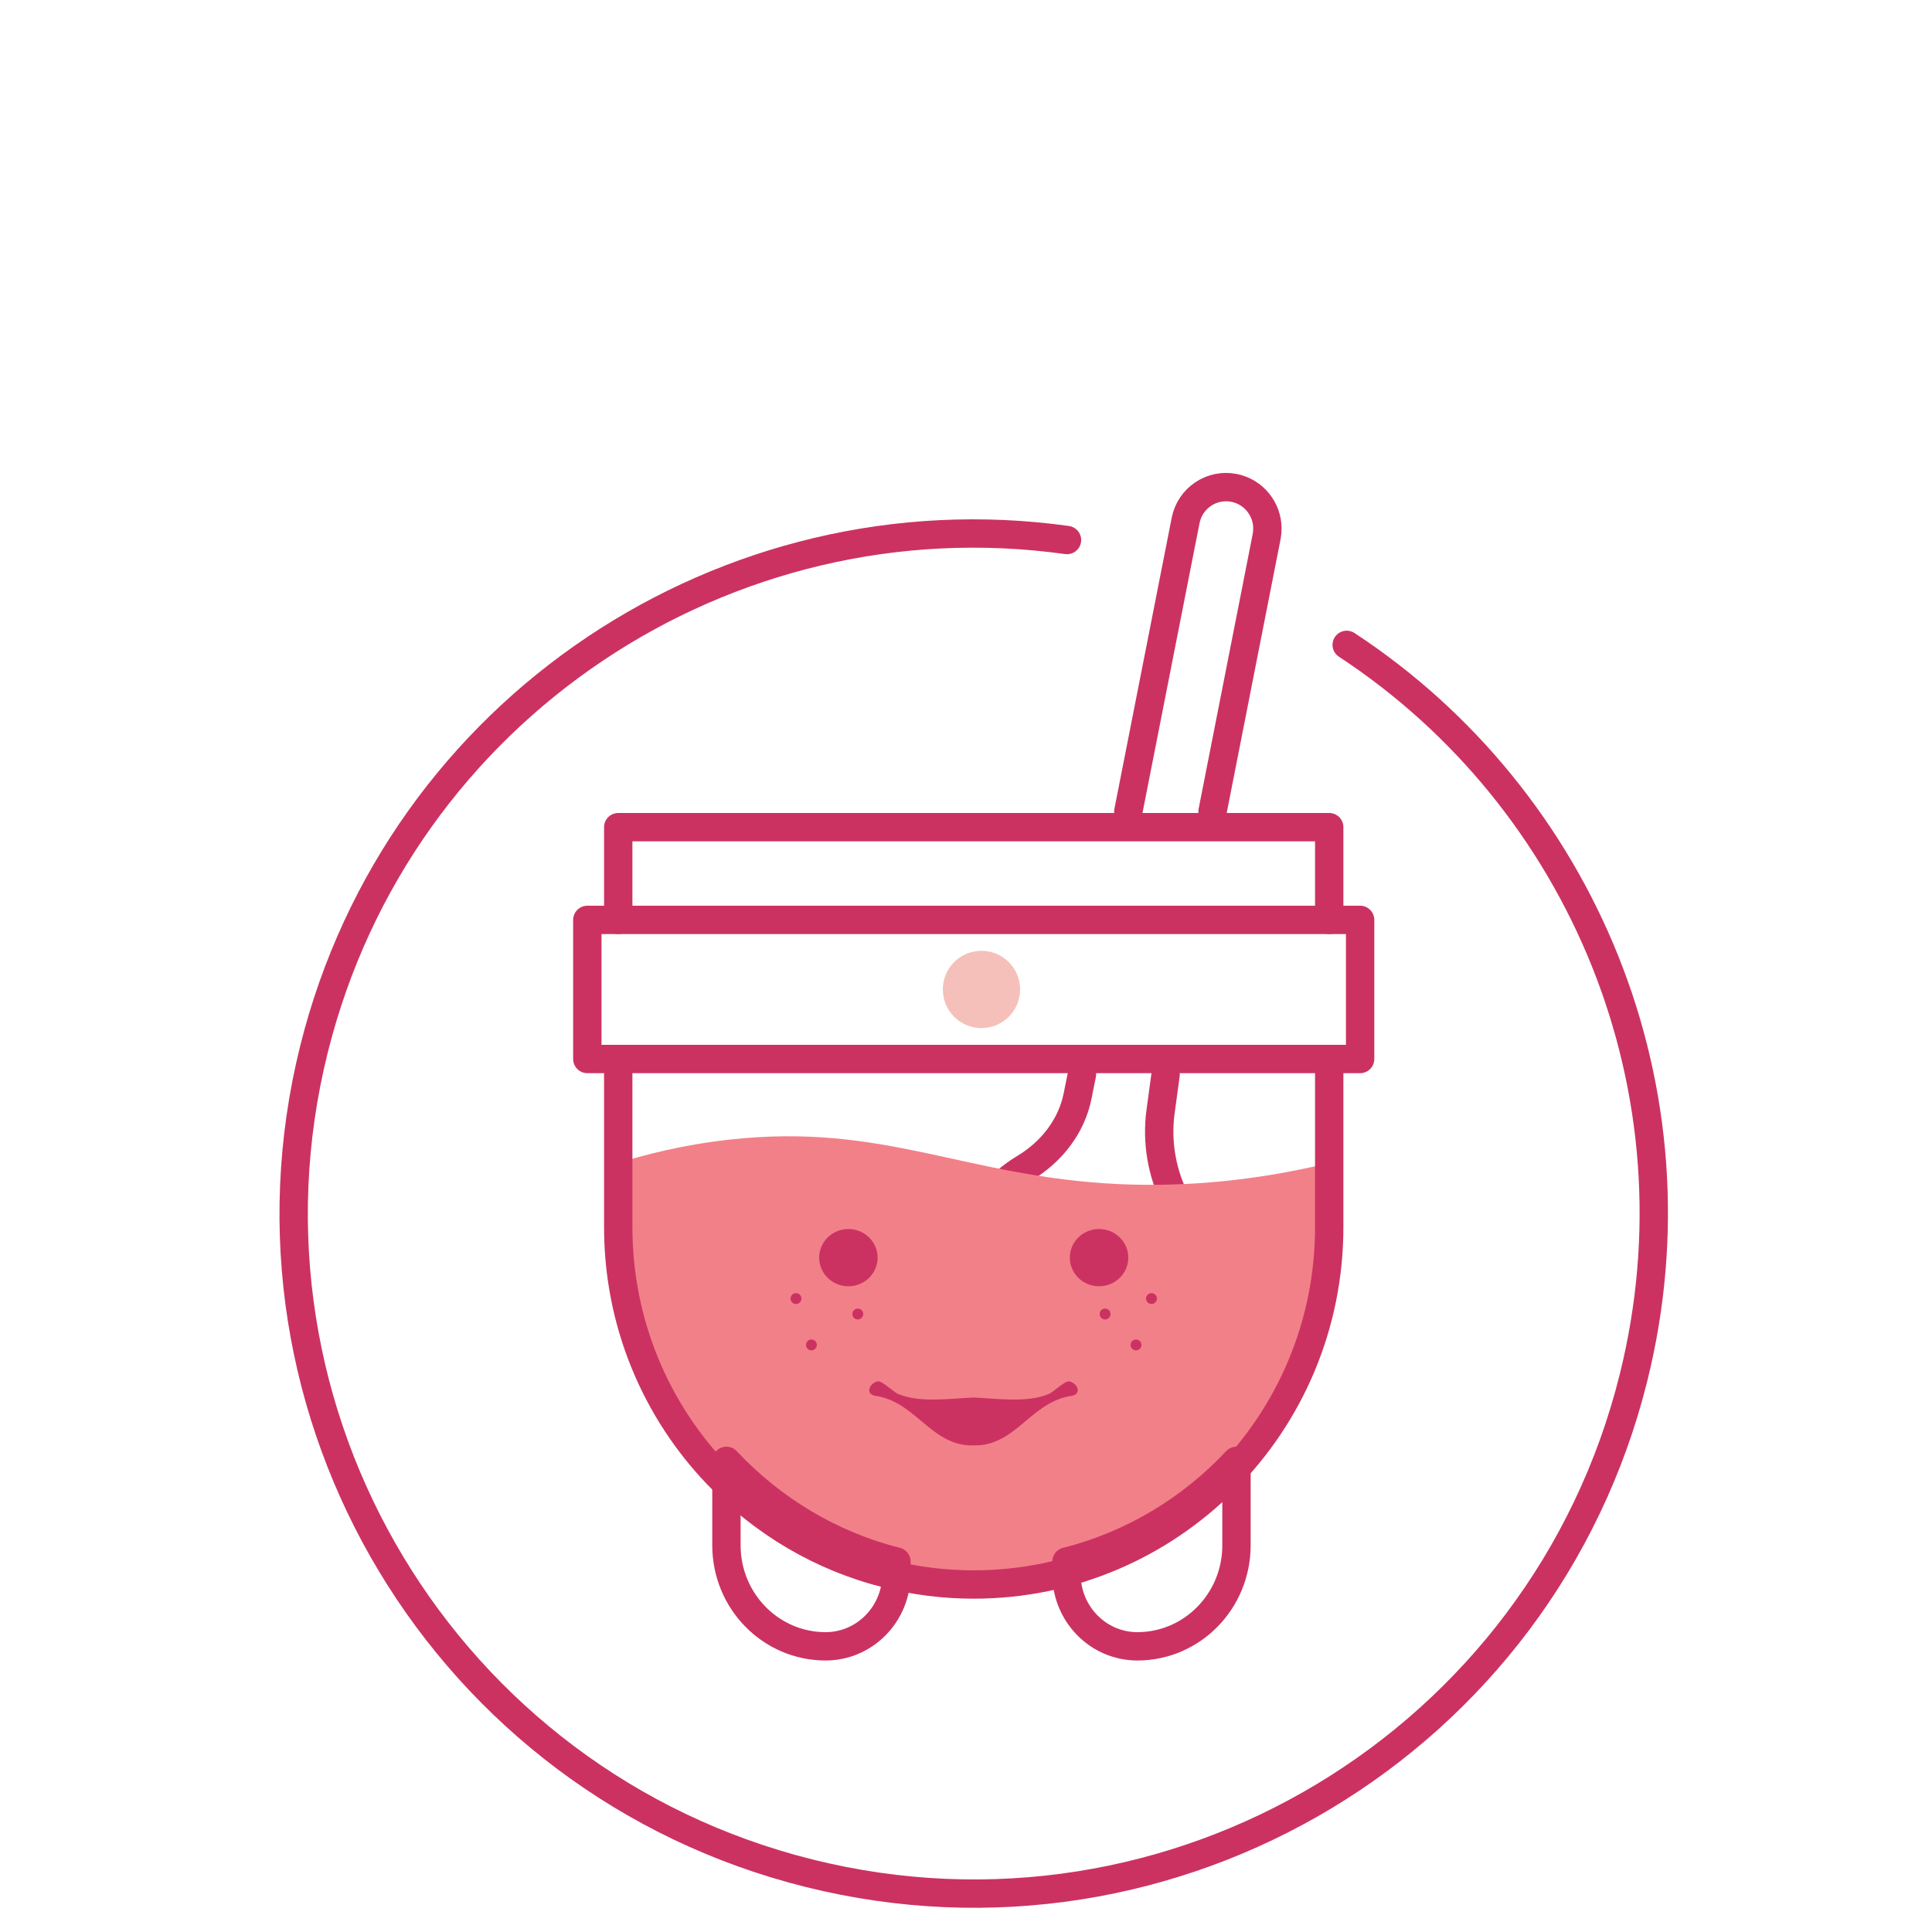 <?xml version="1.0" encoding="utf-8"?>
<svg xmlns="http://www.w3.org/2000/svg" xmlns:xlink="http://www.w3.org/1999/xlink" width="125" height="125" viewBox="0 0 125 125">
    <defs>
        <path id="5jwltdydja" d="M0 93.517L90 93.517 90 0.517 0 0.517z"/>
    </defs>
    <g fill="none" fill-rule="evenodd" transform="translate(18 31)">
        <path stroke="#CB3262" stroke-linecap="round" stroke-linejoin="round" stroke-width="1.834" d="M69.131 10.722c15.201 9.97 23.198 28.795 18.553 47.43-5.874 23.575-29.747 37.924-53.32 32.049C10.791 84.327-3.558 60.454 2.315 36.88 7.808 14.84 29.032.865 51.035 3.94"/>
        <path stroke="#CB3262" stroke-linecap="round" stroke-linejoin="round" stroke-width="1.834" d="M58 46.517c-.811-1.623-1.182-3.618-.913-5.584l.327-2.416M47 45.517c.422-.37.861-.685 1.324-.963 1.727-1.047 3.003-2.688 3.396-4.643l.28-1.394M55 21.517L58.71 2.67c.287-1.45 1.692-2.39 3.137-2.103C63.117.822 64 1.938 64 3.196c0 .168-.016.342-.048.518l-3.503 17.803"/>
        <path fill="#F28089" d="M68 44.248v3.948c0 12.884-10.294 23.32-23.003 23.32-1.934 0-3.808-.243-5.595-.701-4.257-1.068-8.05-3.353-10.987-6.47C24.438 60.158 22 54.465 22 48.195v-3.947c1.593-.498 4.097-1.175 7.228-1.518 10.005-1.102 15.157 2.408 25.13 2.88 3.187.146 7.871.032 13.642-1.362"/>
        <path stroke="#CB3262" stroke-linecap="round" stroke-linejoin="round" stroke-width="1.834" d="M22 28.517L22 22.517 68 22.517 68 28.517"/>
        <mask id="lakvfoklfb" fill="#fff">
            <use xlink:href="#5jwltdydja"/>
        </mask>
        <path stroke="#CB3262" stroke-linecap="round" stroke-linejoin="round" stroke-width="1.834" d="M20 37.517L70 37.517 70 28.517 20 28.517zM40 70.034v.806c0 2.582-2.052 4.677-4.585 4.677-3.543 0-6.415-2.927-6.415-6.535v-5.465c2.943 3.14 6.736 5.442 11 6.517zM51 70.034v.806c0 2.582 2.053 4.677 4.585 4.677 3.546 0 6.415-2.927 6.415-6.535v-5.465c-2.942 3.14-6.735 5.442-11 6.517z" mask="url(#lakvfoklfb)"/>
        <path stroke="#CB3262" stroke-linecap="round" stroke-linejoin="round" stroke-width="1.834" d="M22 37.517v10.88c0 6.212 2.44 11.858 6.415 16.008 2.938 3.092 6.729 5.356 10.987 6.416 1.786.453 3.662.696 5.595.696C57.705 71.517 68 61.169 68 48.397v-10.88" mask="url(#lakvfoklfb)"/>
        <path fill="#F5C0BA" d="M48 33.017c0 1.382-1.12 2.5-2.499 2.5-1.381 0-2.501-1.118-2.501-2.5 0-1.381 1.12-2.5 2.501-2.5 1.378 0 2.499 1.119 2.499 2.5" mask="url(#lakvfoklfb)"/>
        <path fill="#CB3262" d="M53.11 48.517c-1.043 0-1.892.829-1.892 1.853 0 1.023.849 1.852 1.891 1.852 1.043 0 1.891-.83 1.891-1.852 0-1.024-.848-1.853-1.89-1.853m-16.218 0c-1.045 0-1.892.829-1.892 1.853 0 1.023.847 1.852 1.892 1.852 1.042 0 1.89-.83 1.89-1.852 0-1.024-.848-1.853-1.89-1.853m14.283 9.856c-.263-.05-1.033.697-1.296.808-1.417.604-3.346.304-4.864.24l-.002-.006c-.01.002-.02.002-.029.002-.009 0-.02 0-.028-.002l-.002.005c-1.519.065-3.448.365-4.865-.239-.263-.111-1.033-.859-1.295-.808-.548.104-.85.835-.142.94 2.376.355 3.37 2.7 5.548 3.14l-.004.008c.022.003.038 0 .062.003.226.043.468.055.726.052.256.003.5-.009.727-.052.023-.003.04 0 .059-.003l-.002-.009c2.18-.44 3.173-2.783 5.547-3.139h.002c.112-.017.069-.01 0 0 .708-.105.404-.836-.142-.94M56.501 52.665c.193 0 .351.158.351.353 0 .195-.158.35-.351.35-.195 0-.353-.155-.353-.35 0-.195.158-.353.353-.353M55.501 55.665c.193 0 .351.157.351.352 0 .194-.158.352-.351.352-.195 0-.353-.158-.353-.352 0-.195.158-.352.353-.352M53.501 53.665c.193 0 .351.158.351.35 0 .196-.158.354-.351.354-.195 0-.353-.158-.353-.353 0-.193.158-.351.353-.351M33.852 53.017c0 .195-.158.353-.352.353-.196 0-.352-.158-.352-.353 0-.195.156-.353.352-.353.194 0 .352.158.352.353M34.852 56.016c0 .195-.158.353-.351.353-.196 0-.353-.158-.353-.353 0-.195.157-.351.353-.351.193 0 .351.156.351.35M37.852 54.016c0 .195-.158.353-.353.353-.195 0-.351-.158-.351-.353 0-.193.156-.351.351-.351.195 0 .353.158.353.35" mask="url(#lakvfoklfb)"/>
    </g>
</svg>
